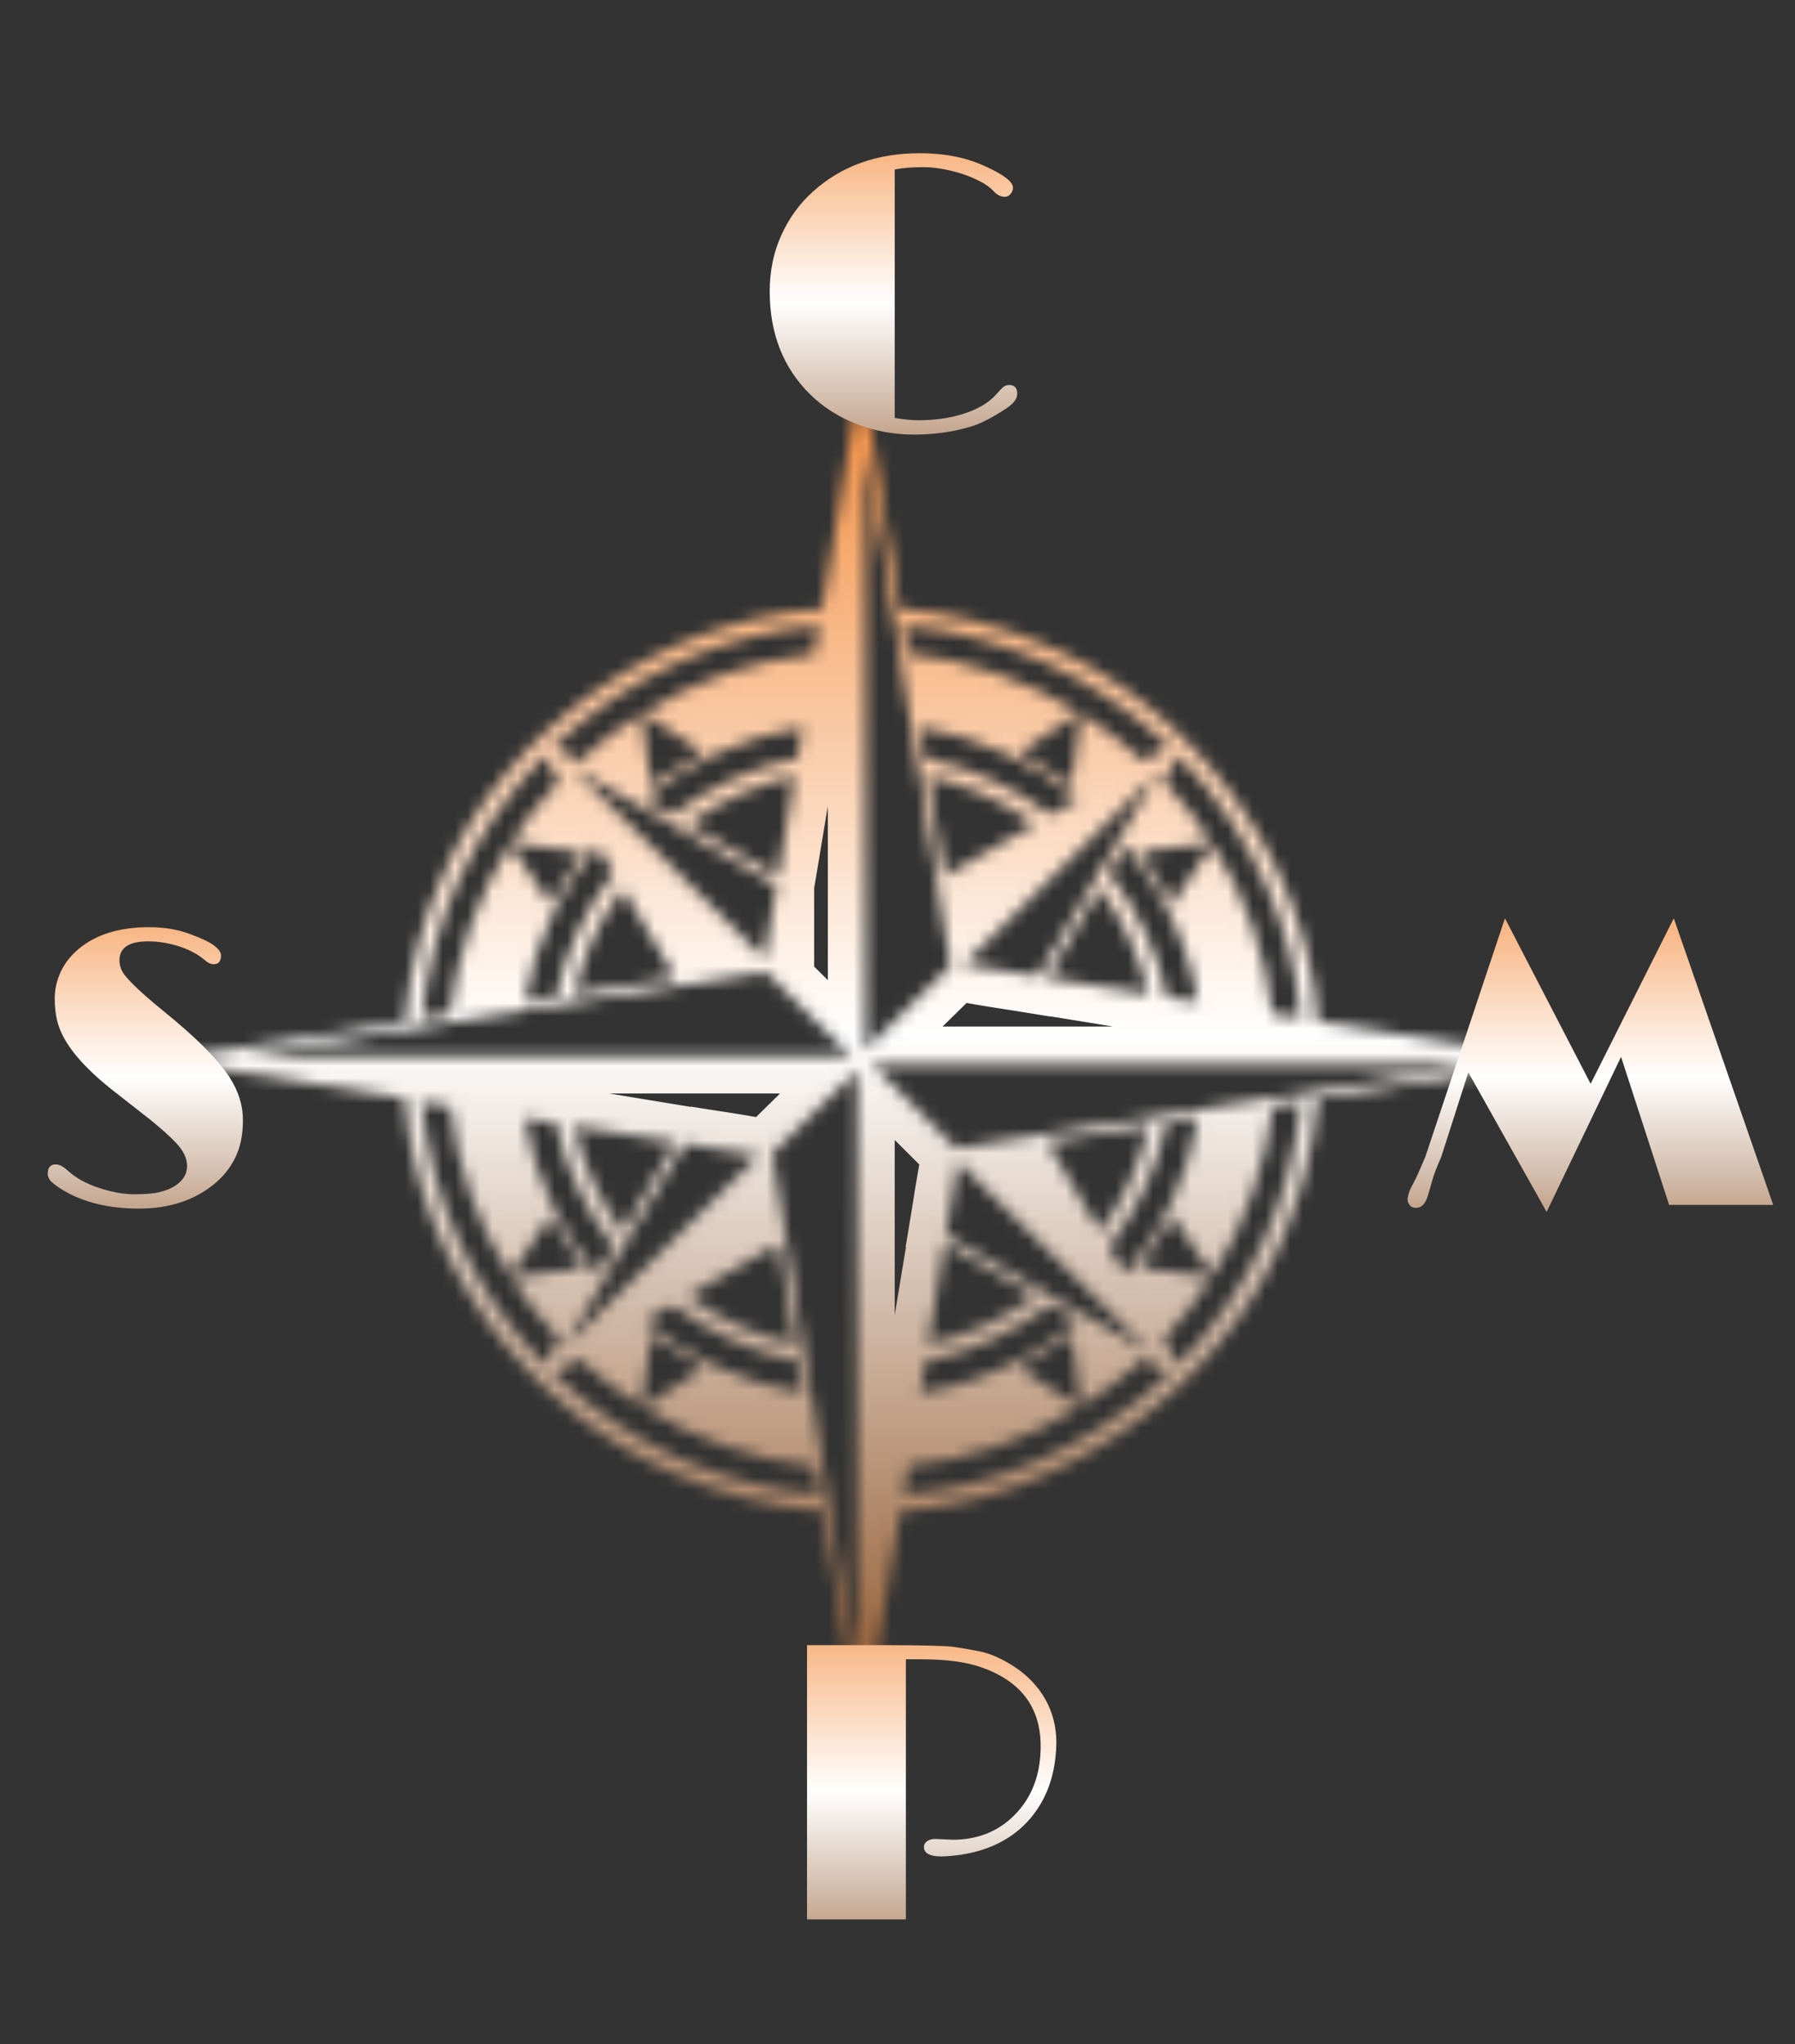 <svg width="144" height="164" viewBox="0 0 144 164" fill="none" xmlns="http://www.w3.org/2000/svg">
<rect x="0" y="0" width="144" height="164" fill="#333333" stroke="none"/>
<mask id="path-1-inside-1_5_5023" fill="white">
<path d="M14.791 85.184L14.941 85.333L32.419 88.129L32.488 88.209C33.331 100.811 42.105 113.142 54.073 118.228C57.748 119.869 61.689 120.876 65.906 121.242L66.031 121.441L68.804 138.589C68.884 138.723 69.075 138.847 69.24 138.749L69.39 138.589L72.218 121.321L72.284 121.242C85.124 120.394 97.745 111.559 102.804 99.587C104.353 96.037 105.361 92.259 105.698 88.209L105.888 88.09L123.242 85.333C123.377 85.268 123.502 85.065 123.407 84.916L123.242 84.757L105.778 81.971L105.694 81.892C104.837 69.195 95.902 56.716 83.798 51.724C80.208 50.192 76.372 49.196 72.277 48.848L72.167 48.66L69.386 31.497C69.361 31.373 69.21 31.348 69.115 31.308C68.925 31.323 68.789 31.457 68.76 31.66L65.987 48.779L65.906 48.848C53.161 49.681 40.687 58.357 35.547 70.191C33.884 73.821 32.869 77.737 32.488 81.892L32.298 82.011L14.941 84.753C14.82 84.833 14.695 85.021 14.791 85.184ZM93.759 59.925C93.092 60.327 92.4 60.679 91.718 61.056C90.154 59.603 88.509 58.353 86.784 57.292L86.703 57.371L85.967 62.954L81.765 60.356L86.593 57.183C82.417 54.6 77.834 53.014 72.844 52.409L72.489 50.163C80.596 50.971 87.696 54.158 93.762 59.846V59.925H93.759ZM92.15 79.765L84.032 78.447L88.073 71.55L88.264 71.321C90.154 73.89 91.447 76.701 92.154 79.769L92.15 79.765ZM88.971 70.039L90.304 67.833C92.33 70.362 93.935 73.064 94.971 75.998C95.459 77.425 95.935 78.903 96.074 80.381L93.598 79.993C92.85 76.349 91.275 73.053 88.974 70.043L88.971 70.039ZM83.366 78.179L83.216 78.327C81.259 78.005 79.244 77.737 77.339 77.356L92.927 61.943L83.366 78.175V78.179ZM75.779 70.311L74.445 62.255C77.534 62.968 80.442 64.203 82.985 66.127L82.944 66.167L75.779 70.307V70.311ZM74.281 60.856L74.211 60.787L73.819 58.339C78.523 59.107 82.725 61.095 86.509 64.069C85.802 64.526 85.066 64.917 84.347 65.344H84.238C81.234 63.113 77.915 61.621 74.281 60.853V60.856ZM104.324 81.7C103.577 81.566 102.789 81.497 102.053 81.312C101.481 76.364 99.902 71.803 97.239 67.757L94.07 72.517L91.444 68.333L97.074 67.634L97.155 67.554C96.092 65.859 94.817 64.232 93.359 62.686C93.686 62.001 94.162 61.352 94.488 60.668H94.568C97.697 63.895 100.023 67.46 101.697 71.278C103.097 74.534 104.104 78.041 104.32 81.7H104.324ZM94.491 109.433C94.1 108.773 93.73 108.085 93.363 107.415C94.821 105.868 96.096 104.242 97.158 102.532L97.078 102.452L91.447 101.724L94.074 97.569L97.283 102.344C99.88 98.214 101.485 93.683 102.097 88.749L104.368 88.397C103.551 96.41 100.342 103.43 94.576 109.433H94.495H94.491ZM74.445 107.846L75.779 99.79L82.739 103.811L82.985 104.014C80.376 105.868 77.534 107.147 74.445 107.846ZM84.278 104.698L86.509 106.017C83.952 108.02 81.215 109.607 78.241 110.628C76.812 111.114 75.303 111.584 73.819 111.718L74.211 109.27C77.882 108.531 81.23 106.969 84.274 104.698H84.278ZM75.885 99.007C76.211 97.073 76.482 95.081 76.867 93.197L92.425 108.61L76.05 99.17L75.885 99.007ZM84.007 91.65L92.154 90.332C91.433 93.4 90.169 96.262 88.238 98.779L88.198 98.739L84.01 91.65H84.007ZM93.557 90.172L93.638 90.104L96.1 89.712C95.297 94.364 93.338 98.576 90.264 102.26C89.857 101.547 89.462 100.822 89.015 100.134V100.014C91.282 97.04 92.795 93.762 93.557 90.172ZM72.485 119.88C72.61 119.141 72.691 118.358 72.881 117.634C77.885 117.083 82.498 115.507 86.593 112.874L81.765 109.741L85.992 107.147L86.699 112.725L86.78 112.794C88.505 111.747 90.154 110.48 91.715 109.041C92.407 109.364 93.063 109.835 93.755 110.157V110.237C90.476 113.33 86.886 115.631 83.025 117.282C79.732 118.666 76.186 119.662 72.482 119.88H72.485ZM69.943 85.373H118.465C118.496 85.373 118.499 85.418 118.469 85.423L77.219 92.045L76.676 92.085L69.943 85.373ZM69.427 36.228C69.427 36.197 69.471 36.193 69.476 36.224L76.174 77.005L76.2 77.556L69.427 84.213V36.228ZM43.695 60.668C44.101 61.327 44.457 62.001 44.838 62.686C43.369 64.232 42.105 65.859 41.028 67.554L41.108 67.634L46.75 68.373L44.127 72.517L40.918 67.757C38.306 71.886 36.701 76.418 36.09 81.352L33.818 81.7C34.635 73.683 37.859 66.663 43.611 60.668H43.691H43.695ZM63.755 62.255L62.422 70.271L55.443 66.275L55.212 66.087C57.813 64.232 60.653 62.954 63.755 62.255ZM53.923 65.388C53.19 64.957 52.344 64.515 51.718 64.069C55.469 61.041 59.685 59.121 64.378 58.339L63.986 60.813C60.301 61.566 56.967 63.127 53.923 65.384V65.388ZM62.297 71.09C61.971 73.028 61.7 75.016 61.316 76.9L45.772 61.476L62.133 70.93L62.297 71.093V71.09ZM54.194 78.447L46.047 79.765C46.75 76.697 48.018 73.835 49.963 71.318L54.194 78.447ZM44.629 79.91L44.548 79.99L42.087 80.377C42.863 75.726 44.874 71.571 47.878 67.829L49.172 69.956V70.075C46.911 73.046 45.391 76.328 44.625 79.906L44.629 79.91ZM65.712 50.163C65.576 50.931 65.51 51.724 65.316 52.449C60.308 53.014 55.7 54.59 51.604 57.223L56.421 60.356L52.19 62.954L51.483 57.371L51.403 57.292C49.688 58.353 48.043 59.606 46.479 61.056C45.783 60.679 45.105 60.331 44.438 59.925V59.846C50.505 54.158 57.594 50.971 65.712 50.163ZM62.026 93.078L61.986 92.538L68.76 85.883V133.868C68.76 133.899 68.715 133.903 68.71 133.873L62.026 93.078ZM46.047 90.335H46.131L54.154 91.654L50.113 98.54L49.922 98.783C48.047 96.2 46.75 93.404 46.047 90.335ZM49.215 100.058L47.882 102.264C44.878 98.526 42.863 94.371 42.09 89.716C42.947 89.781 43.735 90.038 44.592 90.107C45.351 93.737 46.929 97.044 49.215 100.058ZM54.938 91.759C56.898 92.081 58.938 92.35 60.843 92.726L45.259 108.111L54.941 91.755L54.938 91.759ZM53.923 104.698C56.942 106.973 60.261 108.476 63.902 109.23L63.986 109.31L64.378 111.758C59.66 110.99 55.469 109.002 51.688 106.017C52.41 105.531 53.168 105.144 53.923 104.698ZM62.422 99.79L63.755 107.846C60.656 107.132 57.759 105.883 55.212 103.974L55.253 103.934L62.422 99.793V99.79ZM44.438 110.157C45.135 109.835 45.772 109.364 46.479 109.041C48.043 110.48 49.688 111.747 51.403 112.794L51.483 112.725L52.23 107.147L56.421 109.741L51.604 112.914C55.78 115.497 60.363 117.083 65.356 117.674L65.708 119.92C57.59 119.123 50.501 115.939 44.435 110.237V110.157H44.438ZM33.818 88.397C34.595 88.517 35.397 88.6 36.13 88.789C36.701 93.737 38.295 98.297 40.944 102.344L44.127 97.569L46.75 101.764L41.108 102.452L41.028 102.532C42.101 104.242 43.369 105.868 44.838 107.415C44.457 108.085 44.101 108.773 43.695 109.433H43.614C37.859 103.434 34.635 96.414 33.822 88.397H33.818ZM19.715 84.713C19.684 84.713 19.68 84.668 19.711 84.663L60.964 78.055L61.506 78.016L68.254 84.713H19.715Z"/>
</mask>
<path d="M14.791 85.184L14.941 85.333L32.419 88.129L32.488 88.209C33.331 100.811 42.105 113.142 54.073 118.228C57.748 119.869 61.689 120.876 65.906 121.242L66.031 121.441L68.804 138.589C68.884 138.723 69.075 138.847 69.24 138.749L69.39 138.589L72.218 121.321L72.284 121.242C85.124 120.394 97.745 111.559 102.804 99.587C104.353 96.037 105.361 92.259 105.698 88.209L105.888 88.09L123.242 85.333C123.377 85.268 123.502 85.065 123.407 84.916L123.242 84.757L105.778 81.971L105.694 81.892C104.837 69.195 95.902 56.716 83.798 51.724C80.208 50.192 76.372 49.196 72.277 48.848L72.167 48.66L69.386 31.497C69.361 31.373 69.21 31.348 69.115 31.308C68.925 31.323 68.789 31.457 68.76 31.66L65.987 48.779L65.906 48.848C53.161 49.681 40.687 58.357 35.547 70.191C33.884 73.821 32.869 77.737 32.488 81.892L32.298 82.011L14.941 84.753C14.82 84.833 14.695 85.021 14.791 85.184ZM93.759 59.925C93.092 60.327 92.4 60.679 91.718 61.056C90.154 59.603 88.509 58.353 86.784 57.292L86.703 57.371L85.967 62.954L81.765 60.356L86.593 57.183C82.417 54.6 77.834 53.014 72.844 52.409L72.489 50.163C80.596 50.971 87.696 54.158 93.762 59.846V59.925H93.759ZM92.15 79.765L84.032 78.447L88.073 71.55L88.264 71.321C90.154 73.89 91.447 76.701 92.154 79.769L92.15 79.765ZM88.971 70.039L90.304 67.833C92.33 70.362 93.935 73.064 94.971 75.998C95.459 77.425 95.935 78.903 96.074 80.381L93.598 79.993C92.85 76.349 91.275 73.053 88.974 70.043L88.971 70.039ZM83.366 78.179L83.216 78.327C81.259 78.005 79.244 77.737 77.339 77.356L92.927 61.943L83.366 78.175V78.179ZM75.779 70.311L74.445 62.255C77.534 62.968 80.442 64.203 82.985 66.127L82.944 66.167L75.779 70.307V70.311ZM74.281 60.856L74.211 60.787L73.819 58.339C78.523 59.107 82.725 61.095 86.509 64.069C85.802 64.526 85.066 64.917 84.347 65.344H84.238C81.234 63.113 77.915 61.621 74.281 60.853V60.856ZM104.324 81.7C103.577 81.566 102.789 81.497 102.053 81.312C101.481 76.364 99.902 71.803 97.239 67.757L94.07 72.517L91.444 68.333L97.074 67.634L97.155 67.554C96.092 65.859 94.817 64.232 93.359 62.686C93.686 62.001 94.162 61.352 94.488 60.668H94.568C97.697 63.895 100.023 67.46 101.697 71.278C103.097 74.534 104.104 78.041 104.32 81.7H104.324ZM94.491 109.433C94.1 108.773 93.73 108.085 93.363 107.415C94.821 105.868 96.096 104.242 97.158 102.532L97.078 102.452L91.447 101.724L94.074 97.569L97.283 102.344C99.88 98.214 101.485 93.683 102.097 88.749L104.368 88.397C103.551 96.41 100.342 103.43 94.576 109.433H94.495H94.491ZM74.445 107.846L75.779 99.79L82.739 103.811L82.985 104.014C80.376 105.868 77.534 107.147 74.445 107.846ZM84.278 104.698L86.509 106.017C83.952 108.02 81.215 109.607 78.241 110.628C76.812 111.114 75.303 111.584 73.819 111.718L74.211 109.27C77.882 108.531 81.23 106.969 84.274 104.698H84.278ZM75.885 99.007C76.211 97.073 76.482 95.081 76.867 93.197L92.425 108.61L76.05 99.17L75.885 99.007ZM84.007 91.65L92.154 90.332C91.433 93.4 90.169 96.262 88.238 98.779L88.198 98.739L84.01 91.65H84.007ZM93.557 90.172L93.638 90.104L96.1 89.712C95.297 94.364 93.338 98.576 90.264 102.26C89.857 101.547 89.462 100.822 89.015 100.134V100.014C91.282 97.04 92.795 93.762 93.557 90.172ZM72.485 119.88C72.61 119.141 72.691 118.358 72.881 117.634C77.885 117.083 82.498 115.507 86.593 112.874L81.765 109.741L85.992 107.147L86.699 112.725L86.78 112.794C88.505 111.747 90.154 110.48 91.715 109.041C92.407 109.364 93.063 109.835 93.755 110.157V110.237C90.476 113.33 86.886 115.631 83.025 117.282C79.732 118.666 76.186 119.662 72.482 119.88H72.485ZM69.943 85.373H118.465C118.496 85.373 118.499 85.418 118.469 85.423L77.219 92.045L76.676 92.085L69.943 85.373ZM69.427 36.228C69.427 36.197 69.471 36.193 69.476 36.224L76.174 77.005L76.2 77.556L69.427 84.213V36.228ZM43.695 60.668C44.101 61.327 44.457 62.001 44.838 62.686C43.369 64.232 42.105 65.859 41.028 67.554L41.108 67.634L46.75 68.373L44.127 72.517L40.918 67.757C38.306 71.886 36.701 76.418 36.09 81.352L33.818 81.7C34.635 73.683 37.859 66.663 43.611 60.668H43.691H43.695ZM63.755 62.255L62.422 70.271L55.443 66.275L55.212 66.087C57.813 64.232 60.653 62.954 63.755 62.255ZM53.923 65.388C53.19 64.957 52.344 64.515 51.718 64.069C55.469 61.041 59.685 59.121 64.378 58.339L63.986 60.813C60.301 61.566 56.967 63.127 53.923 65.384V65.388ZM62.297 71.09C61.971 73.028 61.7 75.016 61.316 76.9L45.772 61.476L62.133 70.93L62.297 71.093V71.09ZM54.194 78.447L46.047 79.765C46.75 76.697 48.018 73.835 49.963 71.318L54.194 78.447ZM44.629 79.91L44.548 79.99L42.087 80.377C42.863 75.726 44.874 71.571 47.878 67.829L49.172 69.956V70.075C46.911 73.046 45.391 76.328 44.625 79.906L44.629 79.91ZM65.712 50.163C65.576 50.931 65.51 51.724 65.316 52.449C60.308 53.014 55.7 54.59 51.604 57.223L56.421 60.356L52.19 62.954L51.483 57.371L51.403 57.292C49.688 58.353 48.043 59.606 46.479 61.056C45.783 60.679 45.105 60.331 44.438 59.925V59.846C50.505 54.158 57.594 50.971 65.712 50.163ZM62.026 93.078L61.986 92.538L68.76 85.883V133.868C68.76 133.899 68.715 133.903 68.71 133.873L62.026 93.078ZM46.047 90.335H46.131L54.154 91.654L50.113 98.54L49.922 98.783C48.047 96.2 46.75 93.404 46.047 90.335ZM49.215 100.058L47.882 102.264C44.878 98.526 42.863 94.371 42.09 89.716C42.947 89.781 43.735 90.038 44.592 90.107C45.351 93.737 46.929 97.044 49.215 100.058ZM54.938 91.759C56.898 92.081 58.938 92.35 60.843 92.726L45.259 108.111L54.941 91.755L54.938 91.759ZM53.923 104.698C56.942 106.973 60.261 108.476 63.902 109.23L63.986 109.31L64.378 111.758C59.66 110.99 55.469 109.002 51.688 106.017C52.41 105.531 53.168 105.144 53.923 104.698ZM62.422 99.79L63.755 107.846C60.656 107.132 57.759 105.883 55.212 103.974L55.253 103.934L62.422 99.793V99.79ZM44.438 110.157C45.135 109.835 45.772 109.364 46.479 109.041C48.043 110.48 49.688 111.747 51.403 112.794L51.483 112.725L52.23 107.147L56.421 109.741L51.604 112.914C55.78 115.497 60.363 117.083 65.356 117.674L65.708 119.92C57.59 119.123 50.501 115.939 44.435 110.237V110.157H44.438ZM33.818 88.397C34.595 88.517 35.397 88.6 36.13 88.789C36.701 93.737 38.295 98.297 40.944 102.344L44.127 97.569L46.75 101.764L41.108 102.452L41.028 102.532C42.101 104.242 43.369 105.868 44.838 107.415C44.457 108.085 44.101 108.773 43.695 109.433H43.614C37.859 103.434 34.635 96.414 33.822 88.397H33.818ZM19.715 84.713C19.684 84.713 19.68 84.668 19.711 84.663L60.964 78.055L61.506 78.016L68.254 84.713H19.715Z" stroke="url(#paint0_linear_5_5023)" stroke-width="6.032" mask="url(#path-1-inside-1_5_5023)"/>
<path d="M5.167 95.55C4.804 95.343 4.488 95.125 4.219 94.897C3.96 94.669 3.83 94.426 3.83 94.166C3.83 93.669 4.043 93.42 4.468 93.42C4.747 93.42 5.058 93.576 5.4 93.887C5.743 94.198 6.126 94.472 6.551 94.711C6.976 94.939 7.437 95.136 7.935 95.302C8.961 95.644 9.91 95.815 10.78 95.815C11.651 95.815 12.32 95.758 12.786 95.644C13.263 95.53 13.662 95.374 13.984 95.177C14.668 94.752 15.01 94.208 15.01 93.544C15.01 92.933 14.714 92.316 14.123 91.694C13.626 91.165 12.921 90.533 12.009 89.797L9.35 87.714C6.686 85.661 5.115 83.785 4.639 82.085C4.473 81.494 4.39 80.836 4.39 80.11C4.39 79.385 4.55 78.669 4.872 77.964C5.204 77.259 5.691 76.643 6.333 76.114C7.712 74.963 9.588 74.388 11.962 74.388C13.175 74.388 14.264 74.569 15.227 74.932C16.192 75.285 16.85 75.601 17.202 75.881C17.555 76.161 17.731 76.415 17.731 76.643C17.731 77.12 17.534 77.358 17.14 77.358C16.912 77.358 16.668 77.244 16.409 77.016C16.15 76.788 15.86 76.591 15.539 76.425C15.227 76.249 14.87 76.093 14.466 75.959C13.595 75.668 12.74 75.523 11.9 75.523C10.355 75.523 9.583 76.031 9.583 77.047C9.583 77.472 9.723 77.866 10.003 78.229C10.501 78.861 11.47 79.768 12.911 80.95C14.362 82.121 15.523 83.147 16.394 84.028C17.275 84.91 17.944 85.703 18.4 86.407C19.125 87.517 19.488 88.672 19.488 89.875C19.488 91.067 19.276 92.083 18.851 92.923C18.436 93.752 17.85 94.467 17.093 95.068C15.497 96.333 13.517 96.965 11.154 96.965C8.79 96.965 6.795 96.494 5.167 95.55Z" fill="url(#paint1_linear_5_5023)"/>
<path d="M75.036 147.537L76.42 147.6C78.431 147.6 80.089 146.936 81.396 145.609C82.722 144.272 83.417 142.541 83.479 140.416C83.593 137.14 82.017 134.927 78.752 133.776C77.529 133.341 75.938 133.123 73.979 133.123H72.672V153.99H64.742V131.988H70.698C73.911 131.988 75.85 132.035 76.513 132.128C77.177 132.221 77.866 132.341 78.581 132.486C79.307 132.631 80.084 132.947 80.913 133.434C81.753 133.922 82.463 134.502 83.044 135.176C84.215 136.544 84.78 138.151 84.739 139.996C84.676 142.349 83.987 144.308 82.671 145.874C81.333 147.449 79.488 148.424 77.135 148.797C76.451 148.89 75.912 148.937 75.518 148.937C74.585 148.937 74.119 148.683 74.119 148.175C74.119 147.988 74.201 147.838 74.367 147.724C74.533 147.6 74.756 147.537 75.036 147.537Z" fill="url(#paint2_linear_5_5023)"/>
<path d="M80.967 30.888C81.392 30.888 81.605 31.126 81.605 31.603C81.605 31.997 81.304 32.391 80.703 32.785C79.583 33.521 78.64 34.003 77.873 34.231C76.432 34.656 74.918 34.868 73.332 34.868C71.746 34.868 70.217 34.588 68.745 34.029C67.284 33.459 66.035 32.666 64.998 31.65C62.831 29.514 61.748 26.757 61.748 23.377C61.748 21.75 62.054 20.257 62.666 18.899C63.277 17.531 64.122 16.36 65.2 15.385C67.481 13.322 70.347 12.291 73.799 12.291C75.737 12.291 77.442 12.623 78.915 13.286C80.48 13.981 81.262 14.571 81.262 15.059C81.262 15.256 81.195 15.427 81.06 15.572C80.936 15.717 80.791 15.789 80.625 15.789C80.293 15.789 79.993 15.644 79.723 15.354C79.454 15.053 79.085 14.784 78.619 14.546C78.163 14.307 77.66 14.1 77.111 13.924C75.991 13.582 74.97 13.41 74.048 13.41C73.135 13.41 72.379 13.473 71.777 13.597V33.531C72.503 33.655 73.146 33.718 73.706 33.718C74.265 33.718 74.835 33.681 75.416 33.609C75.996 33.536 76.567 33.417 77.126 33.251C78.381 32.878 79.324 32.329 79.956 31.603C80.184 31.333 80.366 31.147 80.501 31.043C80.635 30.939 80.791 30.888 80.967 30.888Z" fill="url(#paint3_linear_5_5023)"/>
<path d="M113.502 96.903C113.305 96.882 113.155 96.794 113.051 96.639C112.947 96.483 112.906 96.312 112.927 96.126C112.979 95.804 113.077 95.509 113.222 95.239C113.367 94.97 113.471 94.768 113.533 94.633C113.606 94.498 113.678 94.348 113.751 94.182L114.342 92.814L120.732 73.673L127.605 86.952L134.276 73.673L142.252 96.67H133.902L130.046 84.79L124.075 97.23L117.794 86.034L115.617 92.829C115.275 93.586 115.031 94.229 114.886 94.757C114.741 95.286 114.622 95.695 114.528 95.986C114.321 96.639 113.979 96.945 113.502 96.903Z" fill="url(#paint4_linear_5_5023)"/>
<defs>
<linearGradient id="paint0_linear_5_5023" x1="69.099" y1="31.308" x2="69.099" y2="138.784" gradientUnits="userSpaceOnUse">
<stop stop-color="#F38D3F"/>
<stop offset="0.481" stop-color="white"/>
<stop offset="1" stop-color="#8D5225"/>
</linearGradient>
<linearGradient id="paint1_linear_5_5023" x1="12.076" y1="67.67" x2="12.076" y2="106.67" gradientUnits="userSpaceOnUse">
<stop stop-color="#F38D3F"/>
<stop offset="0.481" stop-color="white"/>
<stop offset="1" stop-color="#8D5225"/>
</linearGradient>
<linearGradient id="paint2_linear_5_5023" x1="74.066" y1="124.99" x2="74.066" y2="163.99" gradientUnits="userSpaceOnUse">
<stop stop-color="#F38D3F"/>
<stop offset="0.481" stop-color="white"/>
<stop offset="1" stop-color="#8D5225"/>
</linearGradient>
<linearGradient id="paint3_linear_5_5023" x1="72.053" y1="5.573" x2="72.053" y2="44.573" gradientUnits="userSpaceOnUse">
<stop stop-color="#F38D3F"/>
<stop offset="0.481" stop-color="white"/>
<stop offset="1" stop-color="#8D5225"/>
</linearGradient>
<linearGradient id="paint4_linear_5_5023" x1="128.005" y1="67.67" x2="128.005" y2="106.67" gradientUnits="userSpaceOnUse">
<stop stop-color="#F38D3F"/>
<stop offset="0.481" stop-color="white"/>
<stop offset="1" stop-color="#8D5225"/>
</linearGradient>
</defs>
</svg>
